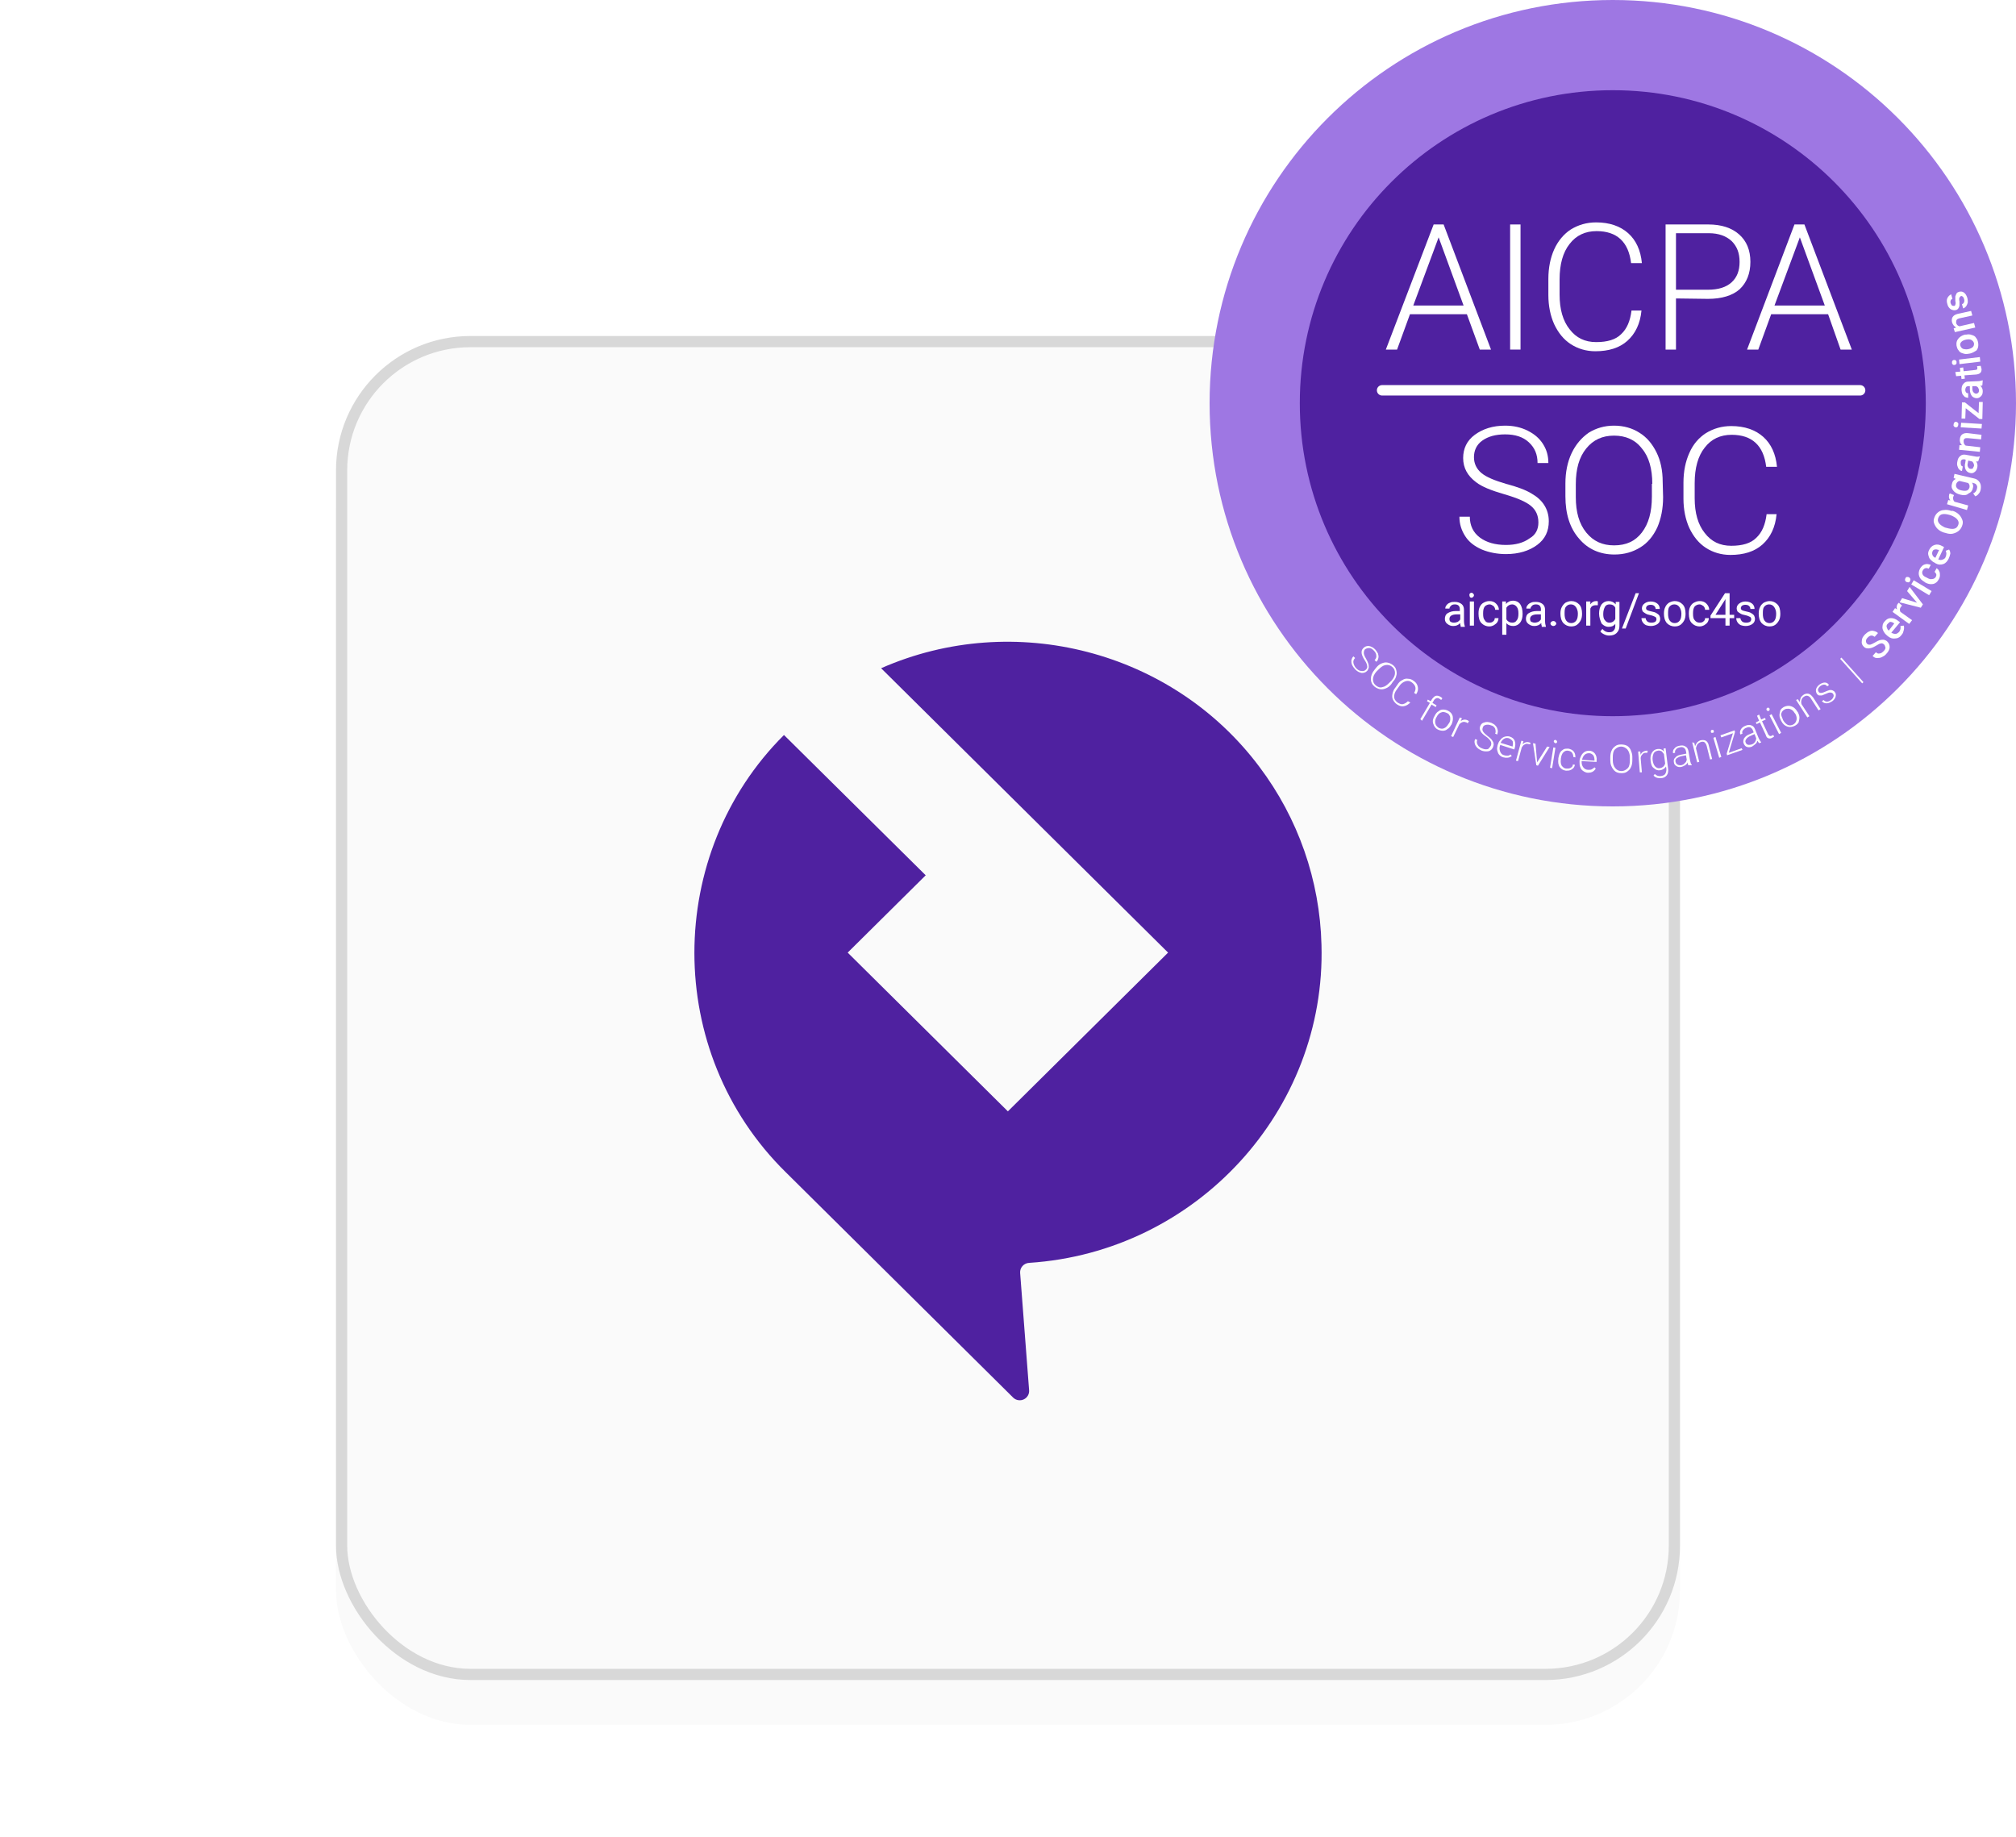 <svg width="180" height="164" viewBox="0 0 180 164" fill="none" xmlns="http://www.w3.org/2000/svg">
<g filter="url(#filter0_d_2229_5659)">
<rect x="30" y="30" width="120" height="120" rx="12" fill="#FAFAFA"/>
</g>
<rect x="30.5" y="30.5" width="119" height="119" rx="11.5" fill="#FAFAFA" stroke="#D8D8D8"/>
<g clip-path="url(#clip0_2229_5659)">
<path d="M117.989 84.357C117.848 78.612 115.907 73.052 112.434 68.45V68.45C104.673 58.101 90.557 54.433 78.671 59.662L96.788 77.616L104.293 85.053L89.99 99.227L75.686 85.053L82.652 78.15L69.998 65.624C59.379 76.202 59.236 93.92 70.157 104.661C71.346 105.842 89.765 124.092 90.462 124.785L90.476 124.799C90.599 124.913 90.754 124.988 90.921 125.013C91.088 125.039 91.258 125.014 91.41 124.942C91.563 124.87 91.689 124.754 91.774 124.609C91.859 124.465 91.898 124.298 91.885 124.132V124.132L91.083 113.646C91.076 113.534 91.091 113.422 91.128 113.317C91.165 113.211 91.224 113.114 91.299 113.031C91.374 112.948 91.466 112.881 91.568 112.833C91.67 112.786 91.781 112.759 91.893 112.754C106.804 111.786 118.41 99.147 117.989 84.357Z" fill="#4F21A0"/>
</g>
<path d="M144 72C163.882 72 180 55.882 180 36C180 16.118 163.882 0 144 0C124.118 0 108 16.118 108 36C108 55.882 124.118 72 144 72Z" fill="#9E77E3"/>
<path d="M144 63.946C159.434 63.946 171.946 51.434 171.946 36C171.946 20.566 159.434 8.054 144 8.054C128.566 8.054 116.054 20.566 116.054 36C116.054 51.434 128.566 63.946 144 63.946Z" fill="#4F21A0"/>
<path d="M121.955 59.79C122.066 59.678 122.103 59.567 122.066 59.456C122.066 59.344 121.992 59.159 121.843 58.936C121.695 58.713 121.621 58.528 121.584 58.379C121.546 58.157 121.584 58.008 121.732 57.86C121.88 57.711 122.029 57.674 122.214 57.674C122.4 57.711 122.586 57.785 122.771 57.971C122.882 58.082 122.957 58.231 123.031 58.342C123.068 58.491 123.105 58.602 123.068 58.751C123.031 58.899 122.994 59.01 122.882 59.084L122.734 58.936C122.845 58.825 122.92 58.676 122.882 58.528C122.882 58.379 122.808 58.231 122.66 58.082C122.511 57.934 122.4 57.86 122.252 57.86C122.103 57.86 121.992 57.897 121.88 57.971C121.806 58.045 121.769 58.157 121.769 58.305C121.769 58.416 121.843 58.602 121.955 58.788C122.066 58.973 122.14 59.159 122.177 59.27C122.214 59.381 122.214 59.53 122.214 59.604C122.177 59.715 122.14 59.827 122.066 59.901C121.918 60.05 121.769 60.087 121.584 60.087C121.398 60.05 121.212 59.975 121.027 59.79C120.915 59.678 120.804 59.53 120.73 59.381C120.656 59.233 120.656 59.084 120.656 58.973C120.693 58.825 120.73 58.713 120.841 58.602L120.99 58.751C120.878 58.862 120.804 59.01 120.841 59.196C120.878 59.344 120.953 59.53 121.101 59.678C121.249 59.827 121.398 59.901 121.509 59.901C121.732 59.938 121.843 59.901 121.955 59.79Z" fill="white"/>
<path d="M124.219 61.089C124.07 61.274 123.922 61.386 123.736 61.46C123.551 61.534 123.402 61.571 123.216 61.534C123.031 61.497 122.882 61.423 122.734 61.311C122.511 61.126 122.4 60.903 122.4 60.606C122.4 60.346 122.511 60.05 122.734 59.79L122.882 59.604C123.031 59.419 123.179 59.307 123.365 59.233C123.551 59.159 123.699 59.122 123.885 59.159C124.07 59.196 124.219 59.27 124.367 59.381C124.515 59.493 124.627 59.641 124.664 59.827C124.701 59.975 124.738 60.161 124.664 60.346C124.627 60.532 124.515 60.718 124.367 60.866L124.219 61.089ZM124.256 60.755C124.441 60.532 124.553 60.309 124.553 60.087C124.553 59.864 124.478 59.678 124.293 59.53C124.107 59.381 123.922 59.344 123.699 59.381C123.476 59.419 123.291 59.567 123.068 59.79L122.882 59.975C122.697 60.198 122.586 60.421 122.586 60.643C122.586 60.866 122.66 61.051 122.845 61.2C123.031 61.348 123.216 61.423 123.439 61.348C123.662 61.311 123.847 61.163 124.07 60.94L124.256 60.755Z" fill="white"/>
<path d="M125.926 62.722C125.74 62.907 125.555 63.019 125.332 63.056C125.109 63.093 124.924 63.019 124.701 62.87C124.553 62.759 124.441 62.61 124.367 62.462C124.293 62.313 124.293 62.128 124.33 61.942C124.367 61.757 124.441 61.571 124.59 61.386L124.775 61.126C124.887 60.94 125.035 60.792 125.221 60.718C125.369 60.606 125.555 60.569 125.74 60.606C125.926 60.606 126.074 60.68 126.223 60.792C126.445 60.94 126.557 61.126 126.594 61.349C126.631 61.571 126.594 61.757 126.445 61.979L126.26 61.868C126.482 61.497 126.408 61.2 126.074 60.94C125.889 60.792 125.703 60.755 125.48 60.829C125.258 60.903 125.072 61.052 124.924 61.274L124.738 61.534C124.553 61.757 124.478 61.979 124.478 62.202C124.478 62.425 124.59 62.573 124.775 62.722C124.961 62.833 125.109 62.907 125.258 62.87C125.406 62.833 125.555 62.759 125.703 62.61L125.926 62.722Z" fill="white"/>
<path d="M126.816 64.206L127.67 62.759L127.41 62.61L127.485 62.462L127.744 62.61L127.856 62.425C127.967 62.276 128.078 62.165 128.19 62.128C128.338 62.091 128.449 62.128 128.598 62.202C128.672 62.239 128.709 62.276 128.784 62.35L128.672 62.499C128.635 62.462 128.598 62.425 128.524 62.388C128.412 62.313 128.338 62.313 128.227 62.35C128.153 62.388 128.041 62.462 128.004 62.573L127.893 62.759L128.264 62.981L128.19 63.13L127.819 62.907L126.965 64.355L126.816 64.206Z" fill="white"/>
<path d="M128.115 63.872C128.19 63.724 128.301 63.575 128.449 63.501C128.561 63.39 128.709 63.352 128.858 63.352C129.006 63.352 129.155 63.39 129.303 63.464C129.526 63.575 129.674 63.761 129.711 63.983C129.748 64.206 129.711 64.429 129.6 64.689L129.563 64.726C129.489 64.874 129.377 65.023 129.229 65.097C129.118 65.208 128.969 65.245 128.821 65.245C128.672 65.245 128.524 65.208 128.375 65.134C128.153 65.023 128.041 64.837 127.967 64.614C127.893 64.392 127.93 64.169 128.115 63.872ZM128.264 64.021C128.153 64.206 128.115 64.392 128.153 64.577C128.19 64.763 128.301 64.874 128.449 64.986C128.598 65.06 128.784 65.097 128.932 65.023C129.118 64.948 129.229 64.8 129.34 64.614L129.377 64.577C129.452 64.466 129.489 64.317 129.489 64.206C129.489 64.095 129.489 63.946 129.414 63.872C129.377 63.761 129.266 63.687 129.155 63.649C129.006 63.575 128.821 63.538 128.672 63.612C128.524 63.649 128.375 63.798 128.264 64.021Z" fill="white"/>
<path d="M131.047 64.577C131.01 64.54 130.973 64.54 130.936 64.503C130.825 64.466 130.713 64.429 130.602 64.466C130.491 64.503 130.379 64.577 130.305 64.651L129.748 65.802L129.563 65.728L130.342 64.058L130.528 64.132L130.416 64.392C130.602 64.243 130.825 64.206 131.047 64.317C131.085 64.355 131.122 64.355 131.159 64.392L131.047 64.577Z" fill="white"/>
<path d="M133.126 66.544C133.163 66.433 133.163 66.285 133.089 66.173C133.014 66.062 132.903 65.913 132.68 65.765C132.458 65.617 132.309 65.468 132.235 65.357C132.124 65.171 132.087 65.023 132.161 64.837C132.235 64.652 132.346 64.54 132.532 64.503C132.718 64.429 132.94 64.466 133.163 64.54C133.311 64.614 133.46 64.689 133.534 64.8C133.645 64.911 133.682 65.023 133.72 65.171C133.757 65.32 133.72 65.431 133.682 65.579L133.497 65.505C133.571 65.357 133.534 65.208 133.497 65.06C133.423 64.911 133.311 64.8 133.126 64.763C132.94 64.689 132.792 64.689 132.643 64.726C132.495 64.763 132.421 64.837 132.384 64.986C132.346 65.097 132.346 65.208 132.421 65.32C132.495 65.431 132.606 65.542 132.792 65.691C132.977 65.839 133.126 65.951 133.2 66.062C133.274 66.173 133.348 66.285 133.348 66.359C133.386 66.47 133.348 66.582 133.311 66.693C133.237 66.878 133.126 66.99 132.94 67.064C132.755 67.101 132.532 67.101 132.309 67.027C132.161 66.953 132.012 66.878 131.901 66.767C131.79 66.656 131.715 66.544 131.678 66.396C131.641 66.247 131.641 66.136 131.715 65.988L131.901 66.062C131.827 66.21 131.864 66.396 131.938 66.507C132.012 66.656 132.161 66.767 132.384 66.841C132.569 66.915 132.718 66.915 132.866 66.878C132.977 66.767 133.052 66.693 133.126 66.544Z" fill="white"/>
<path d="M134.239 67.621C134.091 67.584 133.979 67.509 133.868 67.398C133.757 67.287 133.72 67.138 133.682 66.99C133.645 66.841 133.682 66.693 133.72 66.507L133.757 66.433C133.794 66.247 133.905 66.136 134.016 65.988C134.128 65.876 134.239 65.802 134.388 65.765C134.536 65.728 134.685 65.728 134.796 65.765C135.019 65.839 135.167 65.951 135.241 66.136C135.315 66.322 135.315 66.544 135.241 66.804L135.204 66.915L133.942 66.507V66.544C133.868 66.73 133.868 66.915 133.942 67.101C134.016 67.287 134.128 67.398 134.313 67.435C134.425 67.472 134.499 67.472 134.61 67.472C134.685 67.472 134.796 67.435 134.87 67.361L134.981 67.509C134.759 67.658 134.536 67.695 134.239 67.621ZM134.722 65.913C134.573 65.876 134.425 65.876 134.313 65.951C134.165 66.025 134.091 66.136 133.979 66.322L135.056 66.656V66.618C135.093 66.433 135.093 66.284 135.056 66.173C134.981 66.062 134.87 65.988 134.722 65.913Z" fill="white"/>
<path d="M136.614 66.47C136.577 66.433 136.54 66.433 136.466 66.433C136.355 66.396 136.243 66.396 136.132 66.47C136.021 66.507 135.946 66.619 135.872 66.73L135.538 67.955L135.353 67.918L135.835 66.136L136.021 66.173L135.946 66.47C136.095 66.285 136.318 66.21 136.54 66.285C136.577 66.285 136.652 66.322 136.652 66.322L136.614 66.47Z" fill="white"/>
<path d="M137.245 68.066L138.136 66.656L138.359 66.693L137.32 68.363L137.171 68.326L136.874 66.359L137.097 66.396L137.245 68.066Z" fill="white"/>
<path d="M138.581 68.586L138.396 68.549L138.693 66.73L138.878 66.767L138.581 68.586ZM138.73 66.173C138.73 66.136 138.767 66.099 138.767 66.099C138.804 66.062 138.841 66.062 138.878 66.062C138.915 66.062 138.953 66.099 138.99 66.136C139.027 66.173 139.027 66.21 139.027 66.248C139.027 66.285 138.99 66.322 138.99 66.322C138.953 66.359 138.915 66.359 138.878 66.359C138.841 66.359 138.804 66.322 138.767 66.285C138.73 66.248 138.73 66.21 138.73 66.173Z" fill="white"/>
<path d="M139.88 68.623C140.029 68.623 140.14 68.623 140.252 68.548C140.363 68.474 140.437 68.4 140.437 68.251L140.623 68.289C140.586 68.4 140.548 68.511 140.474 68.585C140.4 68.66 140.289 68.734 140.177 68.771C140.066 68.808 139.955 68.808 139.806 68.808C139.546 68.771 139.398 68.66 139.249 68.474C139.138 68.289 139.101 68.066 139.138 67.769V67.695C139.175 67.509 139.212 67.361 139.287 67.212C139.361 67.064 139.472 66.99 139.584 66.915C139.695 66.841 139.843 66.841 140.029 66.841C140.214 66.878 140.4 66.953 140.511 67.101C140.623 67.249 140.66 67.398 140.66 67.621L140.474 67.584C140.474 67.435 140.437 67.324 140.363 67.212C140.289 67.101 140.177 67.064 140.029 67.027C139.843 66.99 139.695 67.064 139.584 67.175C139.472 67.287 139.398 67.472 139.361 67.732V67.806C139.324 68.029 139.361 68.214 139.435 68.363C139.584 68.548 139.695 68.623 139.88 68.623Z" fill="white"/>
<path d="M141.773 68.994C141.625 68.994 141.476 68.919 141.365 68.845C141.254 68.771 141.142 68.66 141.105 68.511C141.031 68.363 141.031 68.214 141.031 68.029V67.955C141.031 67.769 141.105 67.621 141.179 67.472C141.254 67.324 141.365 67.212 141.476 67.138C141.588 67.064 141.736 67.027 141.885 67.027C142.107 67.027 142.293 67.138 142.404 67.287C142.515 67.435 142.59 67.658 142.553 67.918V68.029L141.216 67.955V67.992C141.216 68.214 141.254 68.363 141.365 68.511C141.476 68.66 141.625 68.734 141.81 68.734C141.922 68.734 142.033 68.734 142.107 68.697C142.181 68.66 142.293 68.585 142.367 68.511L142.478 68.623C142.293 68.919 142.07 68.994 141.773 68.994ZM141.885 67.249C141.736 67.249 141.588 67.287 141.476 67.398C141.365 67.509 141.291 67.658 141.254 67.843L142.367 67.918V67.88C142.367 67.695 142.33 67.546 142.256 67.435C142.144 67.324 142.033 67.249 141.885 67.249Z" fill="white"/>
<path d="M145.744 67.88C145.744 68.103 145.707 68.326 145.633 68.474C145.559 68.66 145.447 68.771 145.299 68.882C145.151 68.994 145.002 69.031 144.779 69.031C144.482 69.031 144.26 68.957 144.074 68.734C143.889 68.511 143.777 68.251 143.777 67.88V67.621C143.777 67.398 143.814 67.175 143.889 67.027C143.963 66.841 144.074 66.73 144.223 66.618C144.371 66.507 144.52 66.47 144.742 66.47C144.928 66.47 145.113 66.507 145.262 66.581C145.41 66.656 145.522 66.804 145.596 66.953C145.67 67.138 145.744 67.324 145.744 67.546V67.88V67.88ZM145.522 67.621C145.522 67.324 145.447 67.101 145.299 66.915C145.151 66.767 144.965 66.656 144.742 66.656C144.52 66.656 144.334 66.767 144.186 66.915C144.037 67.064 144 67.324 144 67.621V67.88C144 68.177 144.074 68.4 144.223 68.586C144.371 68.771 144.557 68.845 144.779 68.845C145.002 68.845 145.188 68.734 145.336 68.586C145.485 68.437 145.522 68.177 145.522 67.88V67.621Z" fill="white"/>
<path d="M147.08 67.212C147.043 67.212 147.006 67.212 146.932 67.212C146.821 67.212 146.709 67.249 146.635 67.361C146.561 67.435 146.487 67.546 146.487 67.695L146.598 68.957H146.412L146.264 67.101H146.449L146.487 67.398C146.561 67.175 146.746 67.064 146.969 67.027C147.043 67.027 147.08 67.027 147.118 67.027L147.08 67.212Z" fill="white"/>
<path d="M147.377 67.918C147.34 67.621 147.377 67.398 147.489 67.212C147.6 67.027 147.748 66.915 147.971 66.878C148.231 66.841 148.416 66.915 148.565 67.101L148.528 66.841L148.713 66.804L148.936 68.623C148.973 68.845 148.936 69.068 148.825 69.216C148.713 69.365 148.528 69.476 148.305 69.476C148.194 69.476 148.045 69.476 147.934 69.439C147.823 69.402 147.711 69.328 147.637 69.254L147.748 69.105C147.897 69.254 148.082 69.328 148.305 69.291C148.491 69.254 148.602 69.216 148.676 69.105C148.751 68.994 148.788 68.845 148.788 68.66L148.751 68.437C148.639 68.623 148.454 68.734 148.231 68.771C148.008 68.808 147.823 68.734 147.674 68.585C147.489 68.474 147.414 68.251 147.377 67.918ZM147.563 67.918C147.6 68.14 147.674 68.326 147.786 68.437C147.897 68.548 148.045 68.623 148.194 68.585C148.454 68.548 148.602 68.4 148.676 68.177L148.565 67.324C148.491 67.212 148.416 67.138 148.342 67.064C148.231 67.027 148.12 66.99 148.008 67.027C147.823 67.064 147.711 67.138 147.637 67.287C147.563 67.472 147.526 67.658 147.563 67.918Z" fill="white"/>
<path d="M150.755 68.326C150.718 68.289 150.68 68.177 150.68 68.066C150.643 68.177 150.569 68.251 150.458 68.326C150.346 68.4 150.235 68.437 150.124 68.474C149.938 68.511 149.79 68.474 149.678 68.4C149.567 68.326 149.456 68.214 149.456 68.066C149.419 67.88 149.456 67.732 149.604 67.621C149.715 67.472 149.938 67.398 150.198 67.361L150.569 67.287L150.532 67.064C150.495 66.915 150.458 66.841 150.346 66.767C150.235 66.693 150.124 66.693 149.975 66.73C149.827 66.767 149.715 66.804 149.641 66.915C149.567 66.99 149.53 67.101 149.567 67.212L149.381 67.249C149.344 67.101 149.381 66.953 149.493 66.841C149.604 66.693 149.753 66.618 149.975 66.581C150.161 66.544 150.346 66.544 150.495 66.656C150.643 66.73 150.718 66.878 150.755 67.064L150.903 67.918C150.94 68.103 150.977 68.214 151.052 68.289V68.326H150.755ZM150.087 68.326C150.235 68.289 150.346 68.251 150.421 68.14C150.532 68.066 150.569 67.955 150.606 67.843L150.532 67.435L150.161 67.509C149.975 67.546 149.827 67.621 149.715 67.695C149.604 67.806 149.567 67.88 149.604 68.029C149.641 68.14 149.678 68.214 149.753 68.251C149.864 68.326 149.975 68.326 150.087 68.326Z" fill="white"/>
<path d="M151.274 66.322L151.348 66.619C151.386 66.507 151.46 66.396 151.534 66.284C151.608 66.21 151.72 66.136 151.831 66.099C152.016 66.062 152.165 66.062 152.313 66.136C152.425 66.21 152.536 66.359 152.573 66.581L152.87 67.769L152.685 67.806L152.388 66.619C152.351 66.47 152.276 66.359 152.202 66.284C152.128 66.21 151.979 66.21 151.868 66.247C151.757 66.284 151.645 66.359 151.571 66.433C151.497 66.544 151.46 66.656 151.423 66.804L151.72 68.029L151.534 68.066L151.089 66.284L151.274 66.322Z" fill="white"/>
<path d="M152.759 65.357C152.759 65.32 152.759 65.282 152.759 65.245C152.759 65.208 152.796 65.208 152.833 65.171C152.87 65.171 152.907 65.171 152.944 65.171C152.981 65.171 152.981 65.208 153.019 65.245C153.019 65.282 153.019 65.32 153.019 65.357C153.019 65.394 152.981 65.394 152.944 65.431C152.907 65.431 152.87 65.431 152.833 65.431C152.796 65.431 152.759 65.394 152.759 65.357ZM153.687 67.584L153.501 67.658L152.981 65.876L153.167 65.802L153.687 67.584Z" fill="white"/>
<path d="M154.355 67.212L155.505 66.804L155.579 66.953L154.206 67.435L154.169 67.287L154.726 65.468L153.687 65.839L153.612 65.654L154.874 65.208L154.911 65.357L154.355 67.212Z" fill="white"/>
<path d="M157.064 66.359C157.027 66.322 156.99 66.247 156.915 66.136C156.878 66.247 156.841 66.359 156.73 66.433C156.656 66.507 156.544 66.581 156.433 66.656C156.285 66.73 156.099 66.73 155.988 66.693C155.839 66.656 155.765 66.544 155.691 66.396C155.616 66.247 155.654 66.062 155.728 65.913C155.839 65.765 155.988 65.617 156.247 65.542L156.581 65.394L156.507 65.208C156.47 65.097 156.396 65.023 156.285 64.948C156.173 64.911 156.062 64.911 155.913 64.986C155.765 65.023 155.691 65.134 155.616 65.208C155.542 65.32 155.542 65.394 155.579 65.505L155.394 65.579C155.32 65.431 155.357 65.282 155.431 65.134C155.505 64.986 155.654 64.874 155.839 64.8C156.025 64.726 156.21 64.689 156.359 64.763C156.507 64.8 156.619 64.911 156.693 65.097L157.027 65.913C157.101 66.062 157.175 66.21 157.249 66.247V66.284L157.064 66.359ZM156.396 66.47C156.507 66.433 156.619 66.359 156.693 66.247C156.767 66.136 156.804 66.025 156.804 65.913L156.656 65.542L156.322 65.691C156.136 65.765 155.988 65.876 155.913 65.988C155.839 66.099 155.802 66.21 155.876 66.322C155.913 66.433 155.988 66.47 156.099 66.507C156.173 66.507 156.285 66.507 156.396 66.47Z" fill="white"/>
<path d="M157.064 63.798L157.249 64.243L157.584 64.095L157.658 64.243L157.324 64.392L157.843 65.505C157.88 65.616 157.955 65.653 157.992 65.691C158.029 65.728 158.103 65.728 158.177 65.691C158.214 65.691 158.252 65.653 158.326 65.616L158.4 65.765C158.363 65.802 158.289 65.839 158.214 65.876C158.103 65.95 157.992 65.95 157.88 65.913C157.769 65.876 157.695 65.765 157.658 65.616L157.138 64.503L156.841 64.651L156.767 64.503L157.064 64.355L156.878 63.909L157.064 63.798Z" fill="white"/>
<path d="M157.732 63.39C157.732 63.353 157.695 63.315 157.732 63.278C157.732 63.241 157.769 63.204 157.806 63.204C157.843 63.167 157.88 63.167 157.918 63.204C157.955 63.204 157.992 63.241 157.992 63.278C157.992 63.315 158.029 63.353 157.992 63.39C157.992 63.427 157.955 63.464 157.918 63.464C157.88 63.501 157.843 63.501 157.806 63.464C157.769 63.427 157.732 63.427 157.732 63.39ZM159.031 65.431L158.845 65.542L157.992 63.872L158.177 63.761L159.031 65.431Z" fill="white"/>
<path d="M159.031 64.355C158.957 64.206 158.882 64.058 158.882 63.872C158.882 63.724 158.92 63.575 158.957 63.427C159.031 63.278 159.142 63.204 159.254 63.13C159.476 63.019 159.699 62.981 159.922 63.056C160.144 63.13 160.33 63.278 160.478 63.538L160.515 63.575C160.59 63.724 160.664 63.872 160.664 64.058C160.664 64.206 160.627 64.355 160.59 64.503C160.515 64.615 160.404 64.726 160.256 64.8C160.033 64.911 159.81 64.948 159.588 64.874C159.365 64.8 159.179 64.652 159.031 64.355ZM159.216 64.318C159.328 64.503 159.476 64.652 159.625 64.726C159.81 64.8 159.959 64.763 160.107 64.689C160.256 64.615 160.367 64.466 160.404 64.28C160.441 64.095 160.404 63.909 160.293 63.724L160.256 63.687C160.181 63.575 160.107 63.464 159.996 63.39C159.885 63.316 159.773 63.278 159.662 63.278C159.551 63.278 159.439 63.278 159.328 63.353C159.179 63.427 159.068 63.575 159.031 63.761C159.031 63.872 159.105 64.058 159.216 64.318Z" fill="white"/>
<path d="M160.515 62.425L160.701 62.684C160.701 62.536 160.738 62.425 160.775 62.313C160.812 62.202 160.924 62.128 160.998 62.054C161.146 61.942 161.332 61.905 161.48 61.942C161.629 61.979 161.74 62.091 161.889 62.276L162.557 63.316L162.371 63.427L161.703 62.388C161.629 62.239 161.518 62.165 161.406 62.128C161.295 62.091 161.184 62.128 161.072 62.202C160.961 62.276 160.887 62.35 160.849 62.499C160.812 62.61 160.812 62.759 160.849 62.87L161.555 63.946L161.369 64.058L160.367 62.499L160.515 62.425Z" fill="white"/>
<path d="M163.67 61.942C163.596 61.868 163.522 61.831 163.41 61.831C163.299 61.831 163.188 61.868 163.039 61.942C162.891 62.017 162.742 62.054 162.668 62.091C162.557 62.091 162.482 62.091 162.408 62.091C162.334 62.054 162.26 62.017 162.223 61.942C162.148 61.831 162.111 61.682 162.148 61.534C162.186 61.386 162.297 61.237 162.445 61.126C162.594 61.014 162.779 60.94 162.928 60.94C163.076 60.94 163.225 61.014 163.299 61.163L163.151 61.274C163.076 61.2 163.002 61.126 162.891 61.126C162.779 61.126 162.668 61.163 162.557 61.237C162.445 61.311 162.371 61.423 162.334 61.497C162.297 61.608 162.334 61.682 162.371 61.757C162.408 61.831 162.482 61.868 162.594 61.868C162.668 61.868 162.816 61.831 162.965 61.757C163.113 61.682 163.262 61.645 163.373 61.608C163.485 61.608 163.559 61.608 163.633 61.645C163.707 61.682 163.781 61.72 163.819 61.794C163.93 61.905 163.93 62.054 163.893 62.202C163.856 62.35 163.744 62.499 163.596 62.61C163.41 62.722 163.262 62.796 163.076 62.796C162.891 62.796 162.779 62.722 162.668 62.61L162.816 62.499C162.891 62.573 163.002 62.647 163.113 62.647C163.225 62.647 163.336 62.61 163.485 62.499C163.596 62.425 163.67 62.313 163.707 62.202C163.744 62.091 163.707 62.017 163.67 61.942Z" fill="white"/>
<path d="M166.379 60.903L166.268 61.014L164.301 58.825L164.412 58.713L166.379 60.903Z" fill="white"/>
<path d="M168.198 57.526C168.124 57.452 168.012 57.414 167.938 57.452C167.827 57.452 167.715 57.526 167.53 57.637C167.344 57.748 167.196 57.823 167.047 57.86C166.788 57.934 166.565 57.897 166.416 57.748C166.268 57.6 166.194 57.452 166.231 57.229C166.231 57.006 166.342 56.821 166.528 56.635C166.639 56.524 166.788 56.412 166.899 56.375C167.047 56.301 167.196 56.301 167.307 56.338C167.456 56.375 167.567 56.412 167.678 56.524L167.381 56.858C167.27 56.783 167.196 56.746 167.085 56.746C166.973 56.746 166.862 56.821 166.751 56.932C166.639 57.043 166.602 57.155 166.602 57.229C166.602 57.34 166.639 57.414 166.713 57.489C166.788 57.563 166.862 57.563 166.973 57.563C167.085 57.526 167.196 57.489 167.381 57.377C167.567 57.266 167.715 57.192 167.827 57.155C167.975 57.117 168.087 57.117 168.198 57.117C168.309 57.155 168.421 57.192 168.495 57.266C168.643 57.414 168.718 57.563 168.718 57.785C168.718 57.971 168.606 58.194 168.421 58.379C168.309 58.528 168.161 58.602 168.012 58.676C167.864 58.751 167.715 58.751 167.567 58.751C167.419 58.751 167.307 58.676 167.196 58.565L167.493 58.231C167.604 58.342 167.715 58.379 167.827 58.342C167.938 58.342 168.049 58.268 168.198 58.12C168.309 58.008 168.346 57.897 168.346 57.823C168.309 57.674 168.272 57.563 168.198 57.526Z" fill="white"/>
<path d="M169.794 56.672C169.645 56.895 169.423 57.006 169.2 57.006C168.977 57.043 168.755 56.969 168.532 56.783L168.495 56.746C168.346 56.635 168.235 56.487 168.161 56.338C168.087 56.19 168.049 56.041 168.087 55.893C168.087 55.744 168.161 55.596 168.272 55.484C168.421 55.299 168.606 55.188 168.829 55.188C169.052 55.188 169.274 55.262 169.497 55.447L169.645 55.559L168.866 56.487C168.977 56.561 169.126 56.598 169.237 56.598C169.348 56.598 169.46 56.524 169.571 56.412C169.682 56.264 169.72 56.078 169.682 55.893L169.979 55.856C170.016 55.967 170.016 56.115 169.979 56.264C169.942 56.412 169.905 56.561 169.794 56.672ZM168.532 55.707C168.458 55.781 168.421 55.893 168.458 56.004C168.495 56.115 168.532 56.227 168.643 56.301L169.126 55.67L169.089 55.633C168.977 55.559 168.866 55.522 168.755 55.522C168.68 55.559 168.606 55.633 168.532 55.707Z" fill="white"/>
<path d="M169.831 54.074C169.794 54.111 169.757 54.148 169.72 54.186C169.608 54.334 169.608 54.483 169.682 54.631L170.722 55.373L170.462 55.707L168.977 54.631L169.2 54.297L169.386 54.408C169.311 54.223 169.348 54.074 169.423 53.926C169.46 53.889 169.497 53.852 169.534 53.815L169.831 54.074Z" fill="white"/>
<path d="M171.167 53.814L170.276 52.775L170.499 52.404L171.687 53.963L171.501 54.26L169.608 53.777L169.831 53.406L171.167 53.814Z" fill="white"/>
<path d="M170.202 51.959C170.165 51.922 170.128 51.885 170.091 51.81C170.091 51.736 170.091 51.699 170.128 51.625C170.165 51.55 170.202 51.513 170.276 51.513C170.351 51.513 170.388 51.513 170.462 51.55C170.499 51.588 170.536 51.625 170.573 51.699C170.573 51.773 170.573 51.81 170.536 51.885C170.499 51.959 170.462 51.996 170.388 51.996C170.313 51.996 170.276 51.959 170.202 51.959ZM172.466 52.775L172.243 53.146L170.647 52.181L170.87 51.81L172.466 52.775Z" fill="white"/>
<path d="M172.837 51.513C172.874 51.439 172.911 51.328 172.874 51.254C172.837 51.179 172.8 51.105 172.726 51.068L172.911 50.734C173.023 50.808 173.097 50.882 173.134 50.994C173.208 51.105 173.208 51.216 173.208 51.365C173.208 51.476 173.171 51.625 173.097 51.736C172.986 51.959 172.8 52.107 172.577 52.144C172.355 52.181 172.132 52.144 171.872 51.996L171.835 51.959C171.575 51.81 171.427 51.662 171.353 51.439C171.278 51.217 171.315 50.994 171.427 50.771C171.538 50.586 171.687 50.437 171.835 50.4C172.021 50.326 172.206 50.363 172.392 50.437L172.206 50.771C172.095 50.734 172.021 50.697 171.909 50.734C171.798 50.771 171.761 50.808 171.687 50.919C171.612 51.031 171.612 51.142 171.649 51.254C171.687 51.365 171.798 51.476 171.984 51.55L172.058 51.588C172.243 51.699 172.392 51.736 172.503 51.699C172.652 51.699 172.763 51.625 172.837 51.513Z" fill="white"/>
<path d="M173.988 49.88C173.876 50.103 173.728 50.289 173.505 50.363C173.282 50.437 173.06 50.437 172.8 50.289L172.763 50.252C172.577 50.177 172.466 50.066 172.355 49.955C172.243 49.843 172.206 49.695 172.169 49.546C172.132 49.398 172.169 49.249 172.243 49.101C172.355 48.878 172.503 48.73 172.726 48.656C172.948 48.581 173.171 48.618 173.431 48.767L173.579 48.841L173.06 49.955C173.208 49.992 173.32 50.029 173.468 49.955C173.579 49.917 173.691 49.843 173.728 49.695C173.802 49.509 173.802 49.361 173.728 49.175L174.025 49.064C174.099 49.175 174.136 49.287 174.136 49.435C174.099 49.584 174.062 49.732 173.988 49.88ZM172.54 49.249C172.503 49.361 172.503 49.435 172.54 49.546C172.577 49.658 172.652 49.732 172.8 49.806L173.134 49.101H173.097C172.948 49.064 172.837 49.027 172.763 49.064C172.652 49.064 172.577 49.138 172.54 49.249Z" fill="white"/>
<path d="M174.359 45.612C174.581 45.687 174.767 45.798 174.915 45.946C175.064 46.095 175.138 46.243 175.212 46.429C175.287 46.614 175.249 46.8 175.175 46.986C175.101 47.171 174.99 47.32 174.841 47.431C174.693 47.542 174.507 47.617 174.322 47.654C174.136 47.691 173.913 47.654 173.691 47.579L173.542 47.542C173.32 47.468 173.134 47.357 172.986 47.208C172.837 47.06 172.763 46.911 172.689 46.726C172.614 46.54 172.652 46.355 172.726 46.169C172.8 45.983 172.911 45.835 173.06 45.724C173.208 45.612 173.394 45.538 173.579 45.538C173.765 45.501 173.988 45.538 174.21 45.612H174.359ZM174.099 45.983C173.839 45.909 173.616 45.872 173.431 45.909C173.245 45.946 173.134 46.058 173.06 46.243C172.986 46.429 173.023 46.577 173.134 46.726C173.245 46.874 173.431 46.986 173.654 47.097L173.802 47.134C174.062 47.208 174.285 47.245 174.47 47.208C174.656 47.171 174.767 47.06 174.841 46.874C174.915 46.689 174.878 46.54 174.767 46.392C174.656 46.243 174.47 46.132 174.21 46.021L174.099 45.983Z" fill="white"/>
<path d="M174.47 44.202C174.433 44.239 174.433 44.313 174.396 44.35C174.359 44.536 174.396 44.684 174.507 44.796L175.732 45.13L175.621 45.538L173.839 45.019L173.951 44.647L174.136 44.684C174.025 44.536 173.988 44.388 174.025 44.202C174.025 44.128 174.062 44.091 174.099 44.054L174.47 44.202Z" fill="white"/>
<path d="M175.027 44.165C174.73 44.091 174.544 43.979 174.396 43.794C174.247 43.608 174.21 43.423 174.285 43.2C174.322 42.977 174.433 42.866 174.619 42.755L174.433 42.68L174.507 42.309L176.252 42.718C176.474 42.755 176.66 42.903 176.771 43.089C176.882 43.274 176.882 43.497 176.845 43.72C176.808 43.868 176.771 43.979 176.66 44.091C176.586 44.202 176.474 44.276 176.363 44.313L176.177 44.054C176.363 43.979 176.474 43.831 176.511 43.645C176.548 43.497 176.548 43.386 176.474 43.311C176.437 43.2 176.326 43.163 176.177 43.126L176.066 43.089C176.177 43.237 176.214 43.423 176.14 43.608C176.103 43.831 175.955 43.979 175.769 44.054C175.584 44.239 175.324 44.239 175.027 44.165ZM175.175 43.794C175.361 43.831 175.509 43.831 175.621 43.794C175.732 43.757 175.806 43.645 175.843 43.534C175.88 43.386 175.843 43.237 175.732 43.126L174.953 42.94C174.804 42.977 174.693 43.089 174.656 43.237C174.619 43.386 174.656 43.497 174.73 43.571C174.804 43.682 174.953 43.757 175.175 43.794Z" fill="white"/>
<path d="M176.623 41.196C176.586 41.196 176.511 41.196 176.437 41.196C176.548 41.344 176.586 41.53 176.548 41.715C176.511 41.901 176.437 42.05 176.326 42.124C176.214 42.235 176.066 42.272 175.918 42.235C175.732 42.198 175.584 42.087 175.509 41.938C175.435 41.79 175.398 41.567 175.472 41.307L175.509 41.047L175.398 41.01C175.287 41.01 175.212 41.01 175.175 41.047C175.101 41.084 175.064 41.159 175.064 41.27C175.064 41.381 175.064 41.456 175.101 41.53C175.138 41.604 175.175 41.641 175.249 41.641L175.175 42.05C175.064 42.05 174.99 41.975 174.915 41.901C174.841 41.827 174.804 41.715 174.767 41.604C174.73 41.493 174.73 41.344 174.767 41.196C174.804 40.973 174.878 40.825 175.027 40.713C175.138 40.602 175.324 40.565 175.509 40.602L176.326 40.751C176.474 40.788 176.623 40.788 176.734 40.751H176.771L176.623 41.196ZM176.252 41.604C176.252 41.53 176.252 41.456 176.214 41.381C176.177 41.307 176.14 41.233 176.066 41.196L175.732 41.122L175.695 41.344C175.658 41.493 175.658 41.604 175.732 41.715C175.769 41.79 175.843 41.864 175.955 41.864C176.029 41.864 176.103 41.864 176.14 41.827C176.177 41.753 176.214 41.678 176.252 41.604Z" fill="white"/>
<path d="M174.953 39.748H175.175C175.027 39.6 174.953 39.414 174.99 39.192C175.027 38.821 175.287 38.635 175.695 38.672L176.92 38.821L176.882 39.229L175.695 39.117C175.584 39.117 175.472 39.117 175.435 39.155C175.361 39.192 175.324 39.266 175.324 39.377C175.324 39.563 175.361 39.674 175.509 39.785L176.808 39.934L176.771 40.342L174.915 40.157L174.953 39.748Z" fill="white"/>
<path d="M174.619 38.153C174.544 38.153 174.507 38.115 174.47 38.078C174.433 38.041 174.396 37.967 174.433 37.893C174.433 37.819 174.47 37.744 174.507 37.707C174.544 37.67 174.619 37.633 174.656 37.67C174.73 37.67 174.767 37.707 174.804 37.744C174.841 37.781 174.878 37.856 174.841 37.93C174.841 38.004 174.804 38.078 174.767 38.115C174.73 38.153 174.656 38.153 174.619 38.153ZM176.957 37.856L176.92 38.264L175.064 38.153L175.101 37.744L176.957 37.856Z" fill="white"/>
<path d="M176.66 36.891L176.697 35.889H177.031L176.994 37.41H176.734L175.509 36.445L175.472 37.373H175.138L175.175 35.926H175.435L176.66 36.891Z" fill="white"/>
<path d="M176.994 34.404C176.957 34.441 176.92 34.441 176.808 34.441C176.957 34.553 177.031 34.738 177.031 34.924C177.031 35.109 176.994 35.258 176.882 35.369C176.771 35.48 176.66 35.555 176.511 35.555C176.326 35.555 176.177 35.48 176.066 35.369C175.955 35.221 175.88 35.035 175.88 34.738V34.478H175.769C175.658 34.478 175.584 34.515 175.546 34.553C175.509 34.627 175.472 34.701 175.472 34.812C175.472 34.924 175.509 34.998 175.546 35.035C175.584 35.109 175.658 35.109 175.732 35.109V35.517C175.621 35.517 175.546 35.48 175.435 35.443C175.361 35.369 175.287 35.295 175.212 35.184C175.175 35.072 175.138 34.924 175.138 34.812C175.138 34.59 175.175 34.404 175.287 34.293C175.398 34.144 175.546 34.07 175.732 34.07L176.586 34.033C176.734 34.033 176.882 33.996 176.994 33.959H177.031L176.994 34.404ZM176.697 34.849C176.697 34.775 176.66 34.701 176.623 34.627C176.586 34.553 176.511 34.515 176.437 34.478H176.103V34.701C176.103 34.849 176.14 34.961 176.214 35.035C176.289 35.109 176.363 35.146 176.437 35.146C176.511 35.146 176.586 35.109 176.623 35.072C176.66 35.035 176.697 34.961 176.697 34.849Z" fill="white"/>
<path d="M174.581 33.217L175.027 33.179L174.99 32.845L175.287 32.808L175.324 33.142L176.363 33.031C176.437 33.031 176.474 32.994 176.511 32.994C176.548 32.957 176.548 32.92 176.548 32.845C176.548 32.808 176.548 32.734 176.511 32.697L176.845 32.66C176.882 32.734 176.882 32.845 176.92 32.92C176.957 33.254 176.771 33.402 176.437 33.439L175.398 33.513L175.435 33.81L175.138 33.847L175.101 33.55L174.656 33.588L174.581 33.217Z" fill="white"/>
<path d="M174.507 32.586C174.433 32.586 174.396 32.586 174.359 32.548C174.322 32.511 174.285 32.474 174.285 32.4C174.285 32.326 174.285 32.252 174.322 32.214C174.359 32.177 174.396 32.14 174.47 32.14C174.544 32.14 174.581 32.14 174.619 32.177C174.656 32.214 174.693 32.252 174.693 32.326C174.693 32.4 174.693 32.474 174.656 32.511C174.619 32.548 174.544 32.586 174.507 32.586ZM176.771 31.88L176.808 32.289L174.953 32.511L174.915 32.103L176.771 31.88Z" fill="white"/>
<path d="M175.769 31.584C175.584 31.621 175.435 31.621 175.249 31.546C175.101 31.509 174.953 31.435 174.878 31.287C174.767 31.175 174.73 31.027 174.693 30.878C174.656 30.619 174.693 30.433 174.841 30.247C174.99 30.062 175.175 29.951 175.435 29.876H175.546C175.732 29.839 175.88 29.839 176.066 29.913C176.214 29.951 176.363 30.025 176.437 30.173C176.548 30.285 176.586 30.433 176.623 30.619C176.66 30.878 176.623 31.101 176.474 31.287C176.289 31.398 176.103 31.546 175.769 31.584ZM175.732 31.175C175.918 31.138 176.066 31.064 176.14 30.99C176.252 30.878 176.252 30.767 176.252 30.656C176.214 30.507 176.14 30.433 176.029 30.359C175.918 30.285 175.732 30.285 175.546 30.322C175.361 30.359 175.212 30.433 175.138 30.507C175.027 30.619 174.99 30.73 175.027 30.841C175.064 30.99 175.138 31.064 175.249 31.138C175.361 31.175 175.546 31.212 175.732 31.175Z" fill="white"/>
<path d="M174.433 29.32L174.656 29.245C174.47 29.134 174.359 28.985 174.285 28.763C174.21 28.392 174.359 28.132 174.804 28.021L175.992 27.761L176.103 28.169L174.915 28.429C174.804 28.466 174.73 28.503 174.693 28.577C174.656 28.651 174.656 28.726 174.656 28.837C174.693 28.985 174.804 29.097 174.953 29.134L176.252 28.837L176.363 29.245L174.544 29.654L174.433 29.32Z" fill="white"/>
<path d="M175.101 26.425C175.027 26.462 174.99 26.499 174.953 26.573C174.915 26.647 174.915 26.759 174.953 26.907C174.953 27.056 174.953 27.167 174.953 27.278C174.915 27.501 174.804 27.649 174.619 27.687C174.47 27.724 174.322 27.687 174.173 27.612C174.025 27.501 173.913 27.352 173.876 27.167C173.802 26.944 173.802 26.759 173.876 26.61C173.951 26.462 174.062 26.351 174.21 26.276L174.322 26.684C174.247 26.722 174.173 26.759 174.173 26.833C174.136 26.907 174.136 26.981 174.173 27.093C174.21 27.167 174.247 27.241 174.285 27.278C174.359 27.315 174.396 27.315 174.47 27.315C174.544 27.315 174.581 27.241 174.581 27.204C174.619 27.13 174.619 27.018 174.581 26.87C174.581 26.722 174.581 26.573 174.581 26.462C174.619 26.351 174.656 26.276 174.693 26.202C174.73 26.128 174.804 26.091 174.915 26.054C175.064 26.017 175.212 26.017 175.361 26.128C175.509 26.239 175.584 26.388 175.658 26.61C175.695 26.759 175.695 26.907 175.695 27.018C175.658 27.13 175.621 27.241 175.546 27.352C175.472 27.427 175.398 27.501 175.287 27.538L175.175 27.167C175.249 27.13 175.324 27.093 175.361 26.981C175.398 26.907 175.398 26.796 175.361 26.684C175.324 26.573 175.287 26.499 175.212 26.462C175.138 26.425 175.138 26.425 175.101 26.425Z" fill="white"/>
<path d="M130.973 28.058H125.889L124.738 31.212H123.736L128.004 20.041H128.895L133.126 31.212H132.124L130.973 28.058ZM126.186 27.278H130.676L128.449 21.192L126.186 27.278Z" fill="white"/>
<path d="M135.761 31.212H134.833V20.041H135.761V31.212Z" fill="white"/>
<path d="M146.561 27.724C146.449 28.911 146.004 29.802 145.299 30.433C144.594 31.064 143.629 31.361 142.441 31.361C141.625 31.361 140.882 31.138 140.252 30.73C139.621 30.322 139.138 29.728 138.767 28.948C138.433 28.206 138.247 27.315 138.247 26.351V24.903C138.247 23.901 138.433 23.01 138.767 22.268C139.101 21.526 139.621 20.895 140.252 20.487C140.92 20.078 141.662 19.856 142.515 19.856C143.703 19.856 144.668 20.19 145.373 20.821C146.078 21.451 146.487 22.342 146.598 23.493H145.633C145.41 21.6 144.371 20.635 142.553 20.635C141.551 20.635 140.734 21.006 140.14 21.785C139.546 22.528 139.249 23.604 139.249 24.94V26.313C139.249 27.612 139.546 28.651 140.14 29.394C140.734 30.173 141.513 30.544 142.515 30.544C143.518 30.544 144.26 30.322 144.742 29.839C145.262 29.357 145.559 28.651 145.67 27.724H146.561V27.724Z" fill="white"/>
<path d="M149.641 26.647V31.212H148.713V20.041H152.536C153.687 20.041 154.614 20.338 155.282 20.932C155.951 21.526 156.285 22.342 156.285 23.381C156.285 24.421 155.951 25.237 155.32 25.831C154.689 26.388 153.724 26.684 152.499 26.684L149.641 26.647ZM149.641 25.868H152.499C153.427 25.868 154.132 25.645 154.614 25.2C155.097 24.755 155.32 24.161 155.32 23.381C155.32 22.602 155.097 22.008 154.614 21.526C154.132 21.08 153.464 20.821 152.573 20.821H149.641V25.868Z" fill="white"/>
<path d="M163.225 28.058H158.14L156.99 31.212H155.988L160.219 20.041H161.109L165.34 31.212H164.338L163.225 28.058ZM158.437 27.278H162.928L160.701 21.192L158.437 27.278Z" fill="white"/>
<path d="M137.357 46.651C137.357 46.021 137.134 45.538 136.689 45.167C136.243 44.796 135.464 44.462 134.313 44.128C133.163 43.794 132.309 43.46 131.79 43.051C131.047 42.495 130.639 41.79 130.639 40.899C130.639 40.045 130.973 39.34 131.678 38.821C132.384 38.301 133.274 38.004 134.388 38.004C135.13 38.004 135.798 38.153 136.392 38.449C136.986 38.746 137.431 39.117 137.765 39.637C138.099 40.157 138.247 40.713 138.247 41.344H137.282C137.282 40.565 137.023 39.971 136.503 39.489C135.984 39.006 135.278 38.783 134.388 38.783C133.534 38.783 132.866 38.969 132.346 39.34C131.827 39.711 131.604 40.231 131.604 40.825C131.604 41.381 131.827 41.864 132.272 42.235C132.718 42.606 133.46 42.903 134.462 43.2C135.464 43.46 136.243 43.757 136.726 44.054C137.245 44.35 137.616 44.684 137.876 45.093C138.136 45.501 138.285 45.983 138.285 46.54C138.285 47.431 137.951 48.136 137.245 48.656C136.54 49.175 135.612 49.472 134.462 49.472C133.682 49.472 132.94 49.324 132.309 49.064C131.641 48.767 131.159 48.396 130.825 47.876C130.491 47.357 130.305 46.8 130.305 46.132H131.233C131.233 46.911 131.53 47.542 132.124 47.988C132.718 48.433 133.497 48.656 134.462 48.656C135.315 48.656 136.021 48.47 136.577 48.062C137.097 47.765 137.357 47.282 137.357 46.651Z" fill="white"/>
<path d="M148.491 44.388C148.491 45.427 148.305 46.318 147.971 47.097C147.6 47.876 147.118 48.47 146.449 48.878C145.781 49.287 145.039 49.509 144.148 49.509C142.849 49.509 141.773 49.027 140.994 48.099C140.177 47.171 139.769 45.909 139.769 44.313V43.163C139.769 42.161 139.955 41.233 140.326 40.454C140.697 39.674 141.216 39.08 141.847 38.635C142.515 38.227 143.258 38.004 144.111 38.004C144.965 38.004 145.744 38.227 146.375 38.635C147.043 39.043 147.526 39.637 147.897 40.379C148.268 41.122 148.454 42.012 148.454 43.014L148.491 44.388ZM147.526 43.2C147.526 41.864 147.229 40.788 146.598 40.045C146.004 39.266 145.151 38.895 144.111 38.895C143.072 38.895 142.256 39.266 141.625 40.045C140.994 40.825 140.697 41.864 140.697 43.237V44.388C140.697 45.724 140.994 46.763 141.625 47.542C142.256 48.322 143.072 48.693 144.111 48.693C145.188 48.693 146.004 48.322 146.598 47.542C147.192 46.763 147.489 45.724 147.489 44.35V43.2H147.526Z" fill="white"/>
<path d="M158.623 45.909C158.511 47.097 158.066 47.988 157.361 48.618C156.656 49.249 155.691 49.546 154.503 49.546C153.687 49.546 152.944 49.324 152.313 48.915C151.682 48.507 151.2 47.913 150.829 47.134C150.495 46.392 150.309 45.501 150.309 44.536V43.089C150.309 42.087 150.495 41.196 150.829 40.454C151.163 39.674 151.682 39.08 152.313 38.672C152.981 38.264 153.724 38.041 154.577 38.041C155.765 38.041 156.73 38.375 157.435 39.006C158.14 39.637 158.548 40.528 158.66 41.678H157.695C157.472 39.785 156.433 38.821 154.614 38.821C153.612 38.821 152.796 39.192 152.202 39.971C151.608 40.713 151.311 41.79 151.311 43.126V44.499C151.311 45.798 151.608 46.837 152.202 47.579C152.796 48.359 153.575 48.73 154.577 48.73C155.579 48.73 156.322 48.507 156.804 48.025C157.324 47.542 157.621 46.837 157.732 45.909H158.623Z" fill="white"/>
<path d="M123.402 34.849H166.082" stroke="white" stroke-width="0.932" stroke-miterlimit="10" stroke-linecap="round" stroke-linejoin="round"/>
<path d="M130.416 55.856C130.379 55.819 130.379 55.744 130.379 55.633C130.194 55.819 130.008 55.893 129.748 55.893C129.526 55.893 129.377 55.819 129.229 55.707C129.08 55.596 129.006 55.447 129.006 55.262C129.006 55.039 129.08 54.854 129.266 54.742C129.452 54.631 129.674 54.557 129.971 54.557H130.342V54.371C130.342 54.26 130.305 54.148 130.231 54.074C130.157 54 130.045 53.963 129.897 53.963C129.748 53.963 129.637 54 129.563 54.074C129.489 54.148 129.414 54.223 129.414 54.334H129.043C129.043 54.223 129.08 54.111 129.155 54.037C129.229 53.926 129.34 53.852 129.452 53.815C129.6 53.74 129.711 53.74 129.897 53.74C130.157 53.74 130.342 53.815 130.491 53.926C130.639 54.037 130.713 54.223 130.713 54.445V55.447C130.713 55.633 130.751 55.819 130.788 55.93V55.967H130.416V55.856V55.856ZM129.823 55.596C129.934 55.596 130.045 55.559 130.157 55.522C130.268 55.447 130.342 55.373 130.379 55.299V54.854H130.082C129.637 54.854 129.414 55.002 129.414 55.262C129.414 55.373 129.452 55.485 129.526 55.522C129.6 55.559 129.674 55.596 129.823 55.596Z" fill="white"/>
<path d="M131.196 53.146C131.196 53.072 131.196 53.035 131.233 52.998C131.27 52.961 131.307 52.924 131.381 52.924C131.456 52.924 131.493 52.961 131.53 52.998C131.567 53.035 131.604 53.072 131.604 53.146C131.604 53.221 131.567 53.258 131.53 53.295C131.493 53.332 131.456 53.369 131.381 53.369C131.307 53.369 131.27 53.332 131.233 53.295C131.233 53.258 131.196 53.184 131.196 53.146ZM131.604 55.856H131.233V53.703H131.604V55.856Z" fill="white"/>
<path d="M132.977 55.596C133.126 55.596 133.237 55.559 133.311 55.485C133.423 55.41 133.46 55.299 133.46 55.188H133.794C133.794 55.299 133.757 55.447 133.682 55.559C133.608 55.67 133.497 55.744 133.386 55.819C133.237 55.893 133.126 55.93 132.977 55.93C132.68 55.93 132.458 55.819 132.272 55.633C132.087 55.447 132.012 55.151 132.012 54.816V54.742C132.012 54.52 132.049 54.334 132.124 54.186C132.198 54.037 132.309 53.889 132.458 53.815C132.606 53.74 132.755 53.666 132.977 53.666C133.237 53.666 133.423 53.74 133.571 53.889C133.72 54.037 133.831 54.223 133.831 54.445H133.497C133.497 54.297 133.423 54.186 133.348 54.111C133.237 54.037 133.126 53.963 133.014 53.963C132.829 53.963 132.68 54.037 132.569 54.148C132.458 54.297 132.421 54.483 132.421 54.742V54.816C132.421 55.076 132.458 55.262 132.569 55.373C132.643 55.522 132.755 55.596 132.977 55.596Z" fill="white"/>
<path d="M135.946 54.816C135.946 55.151 135.872 55.41 135.724 55.596C135.575 55.782 135.353 55.893 135.13 55.893C134.87 55.893 134.647 55.819 134.499 55.633V56.672H134.128V53.703H134.462V53.926C134.61 53.74 134.833 53.629 135.093 53.629C135.353 53.629 135.575 53.74 135.724 53.926C135.872 54.148 135.946 54.445 135.946 54.816ZM135.575 54.779C135.575 54.52 135.538 54.334 135.427 54.186C135.315 54.037 135.167 53.963 135.019 53.963C134.796 53.963 134.61 54.074 134.499 54.26V55.299C134.61 55.485 134.796 55.596 135.019 55.596C135.204 55.596 135.353 55.522 135.427 55.373C135.538 55.262 135.575 55.039 135.575 54.779Z" fill="white"/>
<path d="M137.654 55.856C137.616 55.819 137.616 55.744 137.616 55.633C137.431 55.819 137.245 55.893 136.986 55.893C136.763 55.893 136.614 55.819 136.466 55.707C136.318 55.596 136.243 55.447 136.243 55.262C136.243 55.039 136.318 54.854 136.503 54.742C136.689 54.631 136.911 54.557 137.208 54.557H137.579V54.371C137.579 54.26 137.542 54.148 137.468 54.074C137.394 54 137.282 53.963 137.134 53.963C136.986 53.963 136.874 54 136.8 54.074C136.726 54.148 136.652 54.223 136.652 54.334H136.28C136.28 54.223 136.318 54.111 136.392 54.037C136.466 53.926 136.577 53.852 136.689 53.815C136.837 53.74 136.948 53.74 137.134 53.74C137.394 53.74 137.579 53.815 137.728 53.926C137.876 54.037 137.951 54.223 137.951 54.445V55.447C137.951 55.633 137.988 55.819 138.025 55.93V55.967H137.654V55.856V55.856ZM137.023 55.596C137.134 55.596 137.245 55.559 137.357 55.522C137.468 55.447 137.542 55.373 137.579 55.299V54.854H137.282C136.837 54.854 136.614 55.002 136.614 55.262C136.614 55.373 136.652 55.485 136.726 55.522C136.837 55.559 136.911 55.596 137.023 55.596Z" fill="white"/>
<path d="M138.433 55.67C138.433 55.596 138.47 55.559 138.507 55.522C138.544 55.484 138.619 55.447 138.693 55.447C138.767 55.447 138.841 55.484 138.878 55.522C138.915 55.559 138.953 55.633 138.953 55.67C138.953 55.744 138.915 55.781 138.878 55.819C138.841 55.856 138.767 55.893 138.693 55.893C138.619 55.893 138.544 55.856 138.507 55.819C138.47 55.781 138.433 55.744 138.433 55.67Z" fill="white"/>
<path d="M139.324 54.779C139.324 54.557 139.361 54.371 139.435 54.223C139.509 54.074 139.621 53.926 139.769 53.815C139.918 53.74 140.103 53.666 140.289 53.666C140.586 53.666 140.808 53.777 140.994 53.963C141.179 54.148 141.254 54.445 141.254 54.779V54.816C141.254 55.039 141.216 55.225 141.142 55.373C141.068 55.522 140.957 55.67 140.808 55.782C140.66 55.893 140.474 55.93 140.289 55.93C139.992 55.93 139.769 55.819 139.584 55.633C139.398 55.41 139.324 55.113 139.324 54.779ZM139.695 54.816C139.695 55.039 139.732 55.262 139.843 55.41C139.955 55.559 140.103 55.633 140.289 55.633C140.474 55.633 140.623 55.559 140.734 55.41C140.845 55.262 140.882 55.039 140.882 54.779C140.882 54.557 140.808 54.334 140.697 54.186C140.586 54.037 140.437 53.963 140.252 53.963C140.066 53.963 139.918 54.037 139.806 54.186C139.695 54.334 139.695 54.557 139.695 54.816Z" fill="white"/>
<path d="M142.664 54.037C142.59 54.037 142.553 54.037 142.478 54.037C142.219 54.037 142.07 54.148 141.996 54.334V55.856H141.625V53.703H141.996V53.963C142.107 53.777 142.293 53.666 142.515 53.666C142.59 53.666 142.627 53.666 142.664 53.703V54.037V54.037Z" fill="white"/>
<path d="M142.775 54.779C142.775 54.445 142.849 54.186 142.998 53.963C143.146 53.777 143.369 53.666 143.629 53.666C143.889 53.666 144.111 53.777 144.26 53.963V53.74H144.594V55.856C144.594 56.153 144.52 56.338 144.334 56.524C144.186 56.672 143.963 56.746 143.666 56.746C143.518 56.746 143.369 56.709 143.221 56.635C143.072 56.561 142.961 56.487 142.887 56.375L143.072 56.153C143.221 56.338 143.406 56.45 143.666 56.45C143.852 56.45 144 56.412 144.074 56.301C144.186 56.19 144.223 56.041 144.223 55.893V55.707C144.074 55.893 143.889 55.967 143.629 55.967C143.369 55.967 143.184 55.856 142.998 55.67C142.887 55.41 142.775 55.113 142.775 54.779ZM143.146 54.816C143.146 55.076 143.184 55.262 143.295 55.373C143.406 55.522 143.518 55.596 143.703 55.596C143.926 55.596 144.111 55.485 144.223 55.262V54.26C144.111 54.037 143.926 53.963 143.703 53.963C143.518 53.963 143.369 54.037 143.295 54.186C143.221 54.334 143.146 54.52 143.146 54.816Z" fill="white"/>
<path d="M145.151 56.115H144.816L146.041 52.961H146.338L145.151 56.115Z" fill="white"/>
<path d="M147.897 55.299C147.897 55.188 147.86 55.113 147.786 55.076C147.711 55.039 147.563 54.965 147.377 54.928C147.192 54.891 147.043 54.854 146.932 54.779C146.821 54.705 146.746 54.668 146.672 54.594C146.635 54.52 146.598 54.408 146.598 54.334C146.598 54.148 146.672 54 146.821 53.889C146.969 53.777 147.155 53.703 147.377 53.703C147.637 53.703 147.823 53.777 147.971 53.889C148.12 54 148.194 54.186 148.194 54.371H147.823C147.823 54.26 147.786 54.186 147.711 54.111C147.637 54.037 147.526 54 147.377 54C147.229 54 147.155 54.037 147.08 54.074C147.006 54.148 146.969 54.223 146.969 54.297C146.969 54.371 147.006 54.445 147.08 54.483C147.155 54.52 147.266 54.557 147.452 54.594C147.637 54.631 147.786 54.668 147.897 54.742C148.008 54.816 148.082 54.854 148.157 54.965C148.194 55.039 148.231 55.151 148.231 55.262C148.231 55.447 148.157 55.596 148.008 55.707C147.86 55.819 147.637 55.893 147.414 55.893C147.229 55.893 147.08 55.856 146.969 55.819C146.821 55.744 146.746 55.67 146.672 55.559C146.598 55.447 146.561 55.336 146.561 55.188H146.932C146.932 55.299 147.006 55.41 147.08 55.485C147.155 55.559 147.303 55.596 147.452 55.596C147.6 55.596 147.711 55.559 147.786 55.522C147.86 55.447 147.897 55.373 147.897 55.299Z" fill="white"/>
<path d="M148.565 54.779C148.565 54.557 148.602 54.371 148.676 54.223C148.751 54.037 148.862 53.926 149.01 53.815C149.159 53.74 149.344 53.666 149.53 53.666C149.827 53.666 150.049 53.777 150.235 53.963C150.421 54.148 150.495 54.445 150.495 54.779V54.816C150.495 55.039 150.458 55.225 150.384 55.373C150.309 55.522 150.198 55.67 150.049 55.782C149.901 55.893 149.715 55.93 149.53 55.93C149.233 55.93 149.01 55.819 148.825 55.633C148.639 55.41 148.565 55.113 148.565 54.779ZM148.936 54.816C148.936 55.039 148.973 55.262 149.085 55.41C149.196 55.559 149.344 55.633 149.53 55.633C149.715 55.633 149.864 55.559 149.975 55.41C150.087 55.262 150.124 55.039 150.124 54.779C150.124 54.557 150.049 54.334 149.938 54.186C149.827 54.037 149.678 53.963 149.493 53.963C149.307 53.963 149.159 54.037 149.047 54.186C148.936 54.334 148.936 54.557 148.936 54.816Z" fill="white"/>
<path d="M151.757 55.596C151.905 55.596 152.016 55.559 152.091 55.485C152.202 55.41 152.239 55.299 152.239 55.188H152.573C152.573 55.299 152.536 55.447 152.462 55.559C152.388 55.67 152.276 55.744 152.165 55.819C152.016 55.893 151.905 55.93 151.757 55.93C151.46 55.93 151.237 55.819 151.052 55.633C150.866 55.447 150.792 55.151 150.792 54.816V54.742C150.792 54.52 150.829 54.334 150.903 54.186C150.977 54.037 151.089 53.889 151.237 53.815C151.386 53.74 151.534 53.666 151.757 53.666C152.016 53.666 152.202 53.74 152.351 53.889C152.499 54.037 152.61 54.223 152.61 54.445H152.239C152.239 54.297 152.165 54.186 152.091 54.111C151.979 54.037 151.868 53.963 151.757 53.963C151.571 53.963 151.423 54.037 151.311 54.148C151.2 54.297 151.163 54.483 151.163 54.742V54.816C151.163 55.076 151.2 55.262 151.311 55.373C151.423 55.522 151.571 55.596 151.757 55.596Z" fill="white"/>
<path d="M154.429 54.891H154.837V55.188H154.429V55.856H154.058V55.188H152.722V54.965L154.021 52.961H154.429V54.891ZM153.167 54.891H154.058V53.48L154.021 53.555L153.167 54.891Z" fill="white"/>
<path d="M156.359 55.299C156.359 55.188 156.322 55.113 156.247 55.076C156.173 55.039 156.025 54.965 155.839 54.928C155.654 54.891 155.505 54.854 155.394 54.779C155.282 54.705 155.208 54.668 155.134 54.594C155.097 54.52 155.06 54.408 155.06 54.334C155.06 54.148 155.134 54 155.282 53.889C155.431 53.777 155.616 53.703 155.839 53.703C156.099 53.703 156.285 53.777 156.433 53.889C156.581 54 156.656 54.186 156.656 54.371H156.285C156.285 54.26 156.247 54.186 156.173 54.111C156.099 54.037 155.988 54 155.839 54C155.691 54 155.616 54.037 155.542 54.074C155.468 54.148 155.431 54.223 155.431 54.297C155.431 54.371 155.468 54.445 155.542 54.483C155.616 54.52 155.728 54.557 155.913 54.594C156.099 54.631 156.247 54.668 156.359 54.742C156.47 54.816 156.544 54.854 156.619 54.965C156.656 55.039 156.693 55.151 156.693 55.262C156.693 55.447 156.619 55.596 156.47 55.707C156.322 55.819 156.099 55.893 155.876 55.893C155.691 55.893 155.542 55.856 155.431 55.819C155.282 55.744 155.208 55.67 155.134 55.559C155.06 55.447 155.023 55.336 155.023 55.188H155.394C155.394 55.299 155.468 55.41 155.542 55.485C155.616 55.559 155.765 55.596 155.913 55.596C156.062 55.596 156.173 55.559 156.247 55.522C156.322 55.447 156.359 55.373 156.359 55.299Z" fill="white"/>
<path d="M157.027 54.779C157.027 54.557 157.064 54.371 157.138 54.223C157.212 54.037 157.324 53.926 157.472 53.815C157.621 53.74 157.806 53.666 157.992 53.666C158.289 53.666 158.511 53.777 158.697 53.963C158.882 54.148 158.957 54.445 158.957 54.779V54.816C158.957 55.039 158.92 55.225 158.845 55.373C158.771 55.522 158.66 55.67 158.511 55.782C158.363 55.893 158.177 55.93 157.992 55.93C157.695 55.93 157.472 55.819 157.287 55.633C157.101 55.41 157.027 55.113 157.027 54.779ZM157.398 54.816C157.398 55.039 157.435 55.262 157.546 55.41C157.658 55.559 157.806 55.633 157.992 55.633C158.177 55.633 158.326 55.559 158.437 55.41C158.548 55.262 158.586 55.039 158.586 54.779C158.586 54.557 158.511 54.334 158.4 54.186C158.289 54.037 158.14 53.963 157.955 53.963C157.769 53.963 157.621 54.037 157.509 54.186C157.398 54.334 157.398 54.557 157.398 54.816Z" fill="white"/>
<defs>
<filter id="filter0_d_2229_5659" x="22" y="26" width="136" height="136" filterUnits="userSpaceOnUse" color-interpolation-filters="sRGB">
<feFlood flood-opacity="0" result="BackgroundImageFix"/>
<feColorMatrix in="SourceAlpha" type="matrix" values="0 0 0 0 0 0 0 0 0 0 0 0 0 0 0 0 0 0 127 0" result="hardAlpha"/>
<feOffset dy="4"/>
<feGaussianBlur stdDeviation="4"/>
<feColorMatrix type="matrix" values="0 0 0 0 0 0 0 0 0 0 0 0 0 0 0 0 0 0 0.12 0"/>
<feBlend mode="normal" in2="BackgroundImageFix" result="effect1_dropShadow_2229_5659"/>
<feBlend mode="normal" in="SourceGraphic" in2="effect1_dropShadow_2229_5659" result="shape"/>
</filter>
<clipPath id="clip0_2229_5659">
<rect width="73.333" height="73.333" fill="white" transform="translate(53.333 53.333)"/>
</clipPath>
</defs>
</svg>
